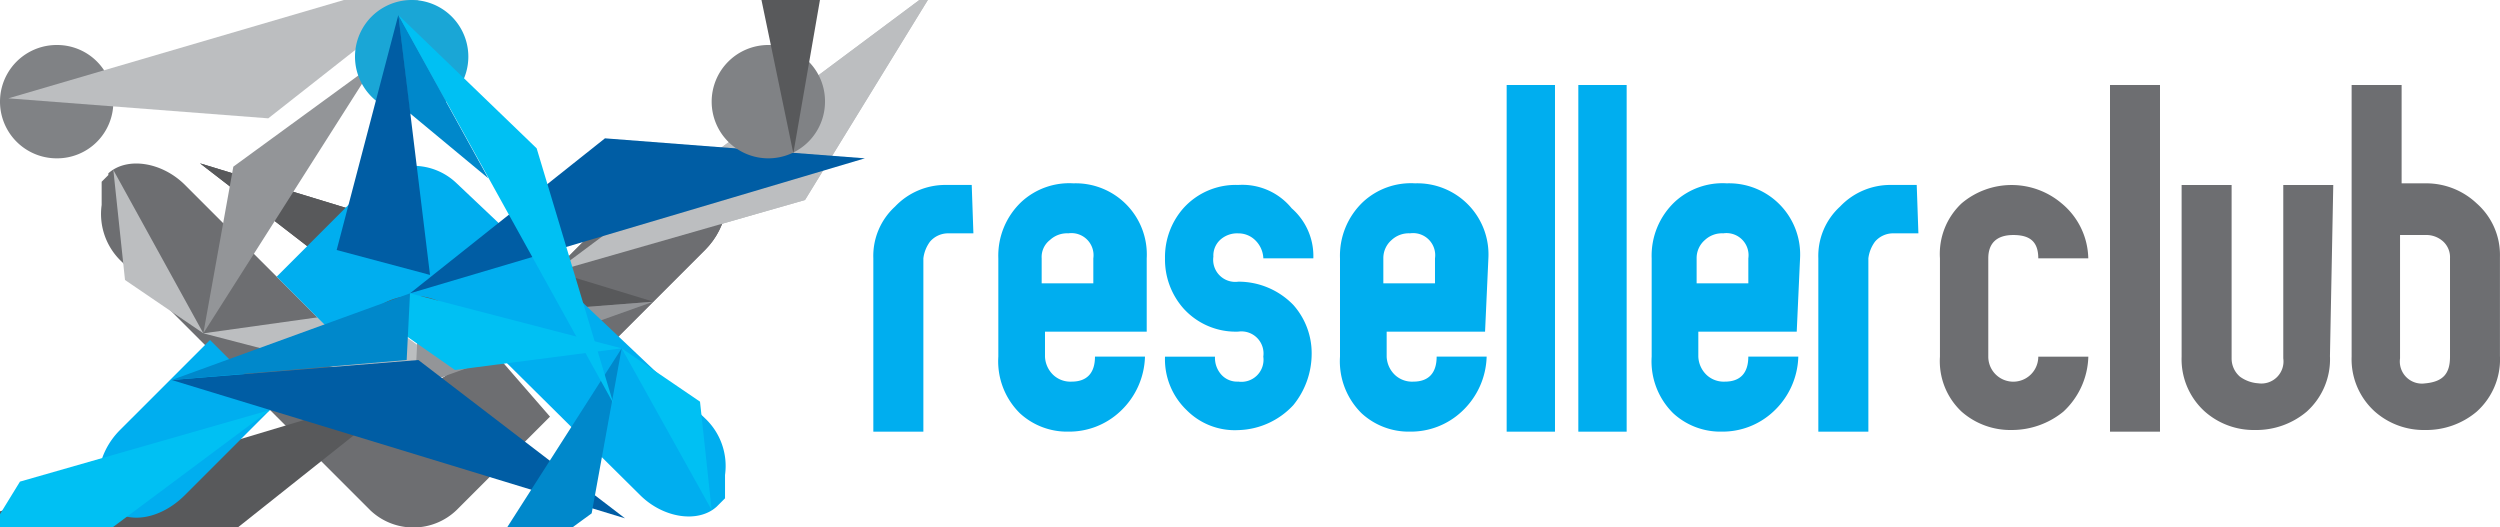  <svg xmlns="http://www.w3.org/2000/svg" width="188.508" height="39.775" viewBox="0 0 188.508 39.775"><defs><path d="M38.9,23.637l6.786-6.786c1.759-1.759,2.136-4.4.88-5.781s-3.9-1.005-5.781.88L34,18.736l4.9,4.9Z" transform="translate(-34 -10.239)"></path><path d="M13.4,11.949C11.637,10.19,9,9.813,7.616,11.07V11.2l-.126.126-.126.126-.126.126h0l-.126.126h0v.251h0V12.2h0v.126h0v.126h0v.126h0V12.7h0v.126h0v.126h0v.126h0v.126h0v.126h0v.126h0A4.933,4.933,0,0,0,8.621,17.73L27.346,36.455a4.705,4.705,0,0,0,6.535,0l7.038-7.038-5.027-5.781-2.136,2.136a4.7,4.7,0,0,1-6.535,0L13.4,11.949ZM45.82,23.637l6.786-6.786c1.759-1.759,2.136-4.4.88-5.781s-3.9-1.005-5.781.88l-6.786,6.786,4.9,4.9Z" transform="translate(-7.05 -10.239)"></path><path d="M47.74,35.27c1.759,1.759,4.4,2.136,5.781.88l.126-.126.126-.126.126-.126.126-.126h0l.126-.126h0V35.27h0v-.251h0v-.126h0v-.126h0v-.126h0v-.126h0V34.39h0v-.126h0v-.126h0v-.126h0v-.126h0v-.126h0a4.933,4.933,0,0,0-1.508-4.273L33.917,11.77a4.705,4.705,0,0,0-6.535,0l-7.038,7.038,4.9,4.9,2.136-2.136a4.7,4.7,0,0,1,6.535,0L47.74,35.27ZM15.317,23.583,8.531,30.369c-1.759,1.759-2.136,4.4-.88,5.781,1.382,1.382,3.9,1.005,5.781-.88l6.786-6.786-4.9-4.9Z" transform="translate(-6.911 -10.45)"></path><path d="M9.546,7.473a4.238,4.238,0,0,1-4.273,4.273,4.273,4.273,0,1,1,0-8.546A4.238,4.238,0,0,1,9.546,7.473Z" transform="translate(-1 -3.2)"></path><path d="M52.246,7.473A4.273,4.273,0,1,1,47.973,3.2a4.238,4.238,0,0,1,4.273,4.273Z" transform="translate(-43.7 -3.2)"></path><path d="M30.846,4.773a4.273,4.273,0,1,1-8.546,0,4.273,4.273,0,1,1,8.546,0Z" transform="translate(-22.3 -0.5)"></path></defs><g id="resellerclub-ac5983ba" transform="translate(-1 -0.5)"><path d="M38.9,23.637l6.786-6.786c1.759-1.759,2.136-4.4.88-5.781s-3.9-1.005-5.781.88L34,18.736l4.9,4.9Z" transform="translate(8.472 2.5)" fill="#6d6e71"></path><g id="Group_626" transform="translate(42.472 12.739)"><g id="Group_621"><g id="Group_620"><path d="M28.458,22.239,13,10.3,47.183,20.731Z" transform="translate(-39.391 -10.223)" fill="#58595b"></path></g></g><g id="Group_623"><g id="Group_622"><path d="M25.9,25.009l.251-5.027L43.871,18.6Z" transform="translate(-36.079 -8.093)" fill="#939598"></path></g></g><g id="Group_625"><g id="Group_624"><path d="M53.151,15.76,34.3,21.164,62.953-.2Z" transform="translate(-33.923 -12.919)" fill="#bcbec0"></path></g></g></g><path d="M13.4,11.949C11.637,10.19,9,9.813,7.616,11.07V11.2l-.126.126-.126.126-.126.126h0l-.126.126h0v.251h0V12.2h0v.126h0v.126h0v.126h0V12.7h0v.126h0v.126h0v.126h0v.126h0v.126h0v.126h0A4.933,4.933,0,0,0,8.621,17.73L27.346,36.455a4.705,4.705,0,0,0,6.535,0l7.038-7.038-5.027-5.781-2.136,2.136a4.7,4.7,0,0,1-6.535,0L13.4,11.949ZM45.82,23.637l6.786-6.786c1.759-1.759,2.136-4.4.88-5.781s-3.9-1.005-5.781.88l-6.786,6.786,4.9,4.9Z" transform="translate(1.553 2.5)" fill="#6d6e71"></path><g id="Group_641" transform="translate(8.603 12.739)"><g id="Group_628" transform="translate(0)"><g id="Group_627"><path d="M25.767,19.1,13.2,20.859l15.96,4.147L31.045,23Z" transform="translate(-5.471 -7.964)" fill="#bcbec0"></path></g></g><g id="Group_630" transform="translate(0)"><g id="Group_629"><path d="M28.458,22.239,13,10.3,47.183,20.731Z" transform="translate(-5.523 -10.223)" fill="#58595b"></path></g></g><g id="Group_632" transform="translate(0)"><g id="Group_631"><path d="M8.68,18.994l5.907,4.022L7.8,10.7Z" transform="translate(-6.857 -10.121)" fill="#bcbec0"></path></g></g><g id="Group_634" transform="translate(0)"><g id="Group_633"><path d="M18.2,35.387-1.4,34.005,32.908,23.7Z" transform="translate(-9.219 -6.783)" fill="#58595b"></path></g></g><g id="Group_636" transform="translate(0)"><g id="Group_635"><path d="M25.9,25.009l.251-5.027L43.871,18.6Z" transform="translate(-2.211 -8.093)" fill="#939598"></path></g></g><g id="Group_638" transform="translate(0)"><g id="Group_637"><path d="M53.151,15.76,34.3,21.164,62.953-.2Z" transform="translate(-0.054 -12.919)" fill="#bcbec0"></path></g></g><g id="Group_640" transform="translate(0)"><g id="Group_639"><path d="M15.462,12.092,13.2,24.659,26.144,4.3Z" transform="translate(-5.471 -11.764)" fill="#939598"></path></g></g></g><path d="M47.74,35.27c1.759,1.759,4.4,2.136,5.781.88l.126-.126.126-.126.126-.126.126-.126h0l.126-.126h0V35.27h0v-.251h0v-.126h0v-.126h0v-.126h0v-.126h0V34.39h0v-.126h0v-.126h0v-.126h0v-.126h0v-.126h0a4.933,4.933,0,0,0-1.508-4.273L33.917,11.77a4.705,4.705,0,0,0-6.535,0l-7.038,7.038,4.9,4.9,2.136-2.136a4.7,4.7,0,0,1,6.535,0L47.74,35.27ZM15.317,23.583,8.531,30.369c-1.759,1.759-2.136,4.4-.88,5.781,1.382,1.382,3.9,1.005,5.781-.88l6.786-6.786-4.9-4.9Z" transform="translate(1.518 2.554)" fill="#00aeef"></path><g id="Group_656" transform="translate(8.429 13.004)"><g id="Group_643" transform="translate(0)"><g id="Group_642"><path d="M29.4,23.881l12.567-1.634L26.011,18.1,24,20.111Z" transform="translate(-2.524 -8.486)" fill="#00c0f3"></path></g></g><g id="Group_645" transform="translate(0)"><g id="Group_644"><path d="M29.9,22.1,45.483,34.039,11.3,23.608Z" transform="translate(-5.784 -7.459)" fill="#005da4"></path></g></g><g id="Group_647" transform="translate(0)"><g id="Group_646"><path d="M44.207,25.422,38.3,21.4l6.786,12.19Z" transform="translate(1.147 -7.639)" fill="#00c0f3"></path></g></g><g id="Group_649" transform="translate(0)"><g id="Group_648"><path d="M40.3,8.8l19.6,1.508L25.6,20.487Z" transform="translate(-2.113 -10.874)" fill="#005da4"></path></g></g><g id="Group_651" transform="translate(0)"><g id="Group_650"><path d="M29.271,18.1l-.251,5.027L11.3,24.635Z" transform="translate(-5.784 -8.486)" fill="#0088cb"></path></g></g><g id="Group_653" transform="translate(0)"><g id="Group_652"><path d="M4.2,30.5l18.851-5.4L-5.6,46.464Z" transform="translate(-10.123 -6.689)" fill="#00c0f3"></path></g></g><g id="Group_655" transform="translate(0)"><g id="Group_654"><path d="M38.682,33.842,40.944,21.4,28,41.633Z" transform="translate(-1.497 -7.639)" fill="#0088cb"></path></g></g></g><path d="M9.546,7.473a4.238,4.238,0,0,1-4.273,4.273,4.273,4.273,0,1,1,0-8.546A4.238,4.238,0,0,1,9.546,7.473Z" transform="translate(0 0.693)" fill="#808285"></path><g id="Group_659" transform="translate(1 3.893)"><g id="Group_658"><g id="Group_657"><path d="M21.1,9.962,1.5,8.454,35.808-1.6Z" transform="translate(-0.872 -4.432)" fill="#bcbec0"></path></g></g></g><path d="M52.246,7.473A4.273,4.273,0,1,1,47.973,3.2a4.238,4.238,0,0,1,4.273,4.273Z" transform="translate(10.962 0.693)" fill="#808285"></path><g id="Group_662" transform="translate(54.662 3.893)"><g id="Group_661"><g id="Group_660"><path d="M49.422,13.653,45.4-5.7l7.163,1.257Z" transform="translate(-43.264 -5.485)" fill="#58595b"></path></g></g></g><path d="M30.846,4.773a4.273,4.273,0,1,1-8.546,0,4.273,4.273,0,1,1,8.546,0Z" transform="translate(5.468)" fill="#1aa6d6"></path><g id="Group_669" transform="translate(27.768 0.5)"><g id="Group_664"><g id="Group_663"><path d="M25.78,8.815,24.9,1.4l6.786,12.316Z" transform="translate(-21.633 -0.269)" fill="#0088cb"></path></g></g><g id="Group_666"><g id="Group_665"><path d="M25.85,1.4,28.238,21,21.2,19.12Z" transform="translate(-22.582 -0.269)" fill="#005da4"></path></g></g><g id="Group_668"><g id="Group_667"><path d="M35.331,11.454,24.9,1.4,41.112,30.682Z" transform="translate(-21.633 -0.269)" fill="#00c0f3"></path></g></g></g><path d="M60.94,15.244H59.055a1.8,1.8,0,0,0-1.382.628,2.654,2.654,0,0,0-.5,1.257V30.2H53.4V17.13a5.039,5.039,0,0,1,1.634-3.9,5.226,5.226,0,0,1,3.9-1.634h1.885l.126,3.644Z" transform="translate(13.452 2.85)" fill="#00aeef"></path><path d="M71.833,22.685H64.419V24.57a2.018,2.018,0,0,0,.628,1.382,1.89,1.89,0,0,0,1.382.5c1.131,0,1.759-.628,1.759-1.885h3.77a5.856,5.856,0,0,1-1.885,4.147,5.619,5.619,0,0,1-3.9,1.508,5.244,5.244,0,0,1-3.644-1.382A5.5,5.5,0,0,1,60.9,24.57V17.155a5.581,5.581,0,0,1,1.759-4.273,5.312,5.312,0,0,1,3.9-1.382,5.365,5.365,0,0,1,5.53,5.655v5.53Zm-3.77-3.644V17.155a1.666,1.666,0,0,0-1.885-1.885,1.89,1.89,0,0,0-1.382.5,1.622,1.622,0,0,0-.628,1.382V19.04Z" transform="translate(15.377 2.824)" fill="#00aeef"></path><path d="M82.085,17.133h-3.77a2.018,2.018,0,0,0-.628-1.382,1.8,1.8,0,0,0-1.257-.5,1.89,1.89,0,0,0-1.382.5,1.613,1.613,0,0,0-.5,1.257,1.666,1.666,0,0,0,1.885,1.885,5.761,5.761,0,0,1,4.147,1.759A5.475,5.475,0,0,1,81.959,24.3a6.142,6.142,0,0,1-1.382,3.9,5.856,5.856,0,0,1-4.147,1.885,5.108,5.108,0,0,1-3.9-1.508A5.309,5.309,0,0,1,70.9,24.547h3.77a1.89,1.89,0,0,0,.5,1.382,1.613,1.613,0,0,0,1.257.5,1.666,1.666,0,0,0,1.885-1.885,1.666,1.666,0,0,0-1.885-1.885A5.307,5.307,0,0,1,72.282,20.9a5.563,5.563,0,0,1-1.382-3.77,5.563,5.563,0,0,1,1.382-3.77A5.307,5.307,0,0,1,76.43,11.6a4.791,4.791,0,0,1,4.021,1.759,4.779,4.779,0,0,1,1.634,3.77Z" transform="translate(17.945 2.846)" fill="#00aeef"></path><path d="M92.333,22.685H84.919V24.57a2.018,2.018,0,0,0,.628,1.382,1.89,1.89,0,0,0,1.382.5c1.131,0,1.759-.628,1.759-1.885h3.77a5.856,5.856,0,0,1-1.885,4.147,5.619,5.619,0,0,1-3.9,1.508,5.244,5.244,0,0,1-3.644-1.382A5.5,5.5,0,0,1,81.4,24.57V17.155a5.581,5.581,0,0,1,1.759-4.273,5.312,5.312,0,0,1,3.9-1.382,5.365,5.365,0,0,1,5.53,5.655l-.251,5.53Zm-3.77-3.644V17.155a1.666,1.666,0,0,0-1.885-1.885,1.89,1.89,0,0,0-1.382.5,1.8,1.8,0,0,0-.628,1.382V19.04Z" transform="translate(20.64 2.824)" fill="#00aeef"></path><path d="M95.044,31.74H91.4V5.6h3.644Z" transform="translate(23.207 1.309)" fill="#00aeef"></path><path d="M99.344,31.74H95.7V5.6h3.644Z" transform="translate(24.311 1.309)" fill="#00aeef"></path><path d="M111.033,22.685h-7.415V24.57a2.018,2.018,0,0,0,.628,1.382,1.89,1.89,0,0,0,1.382.5c1.131,0,1.759-.628,1.759-1.885h3.77a5.856,5.856,0,0,1-1.885,4.147,5.619,5.619,0,0,1-3.9,1.508,5.244,5.244,0,0,1-3.644-1.382A5.5,5.5,0,0,1,100.1,24.57V17.155a5.581,5.581,0,0,1,1.759-4.273,5.312,5.312,0,0,1,3.9-1.382,5.365,5.365,0,0,1,5.53,5.655l-.251,5.53Zm-3.644-3.644V17.155A1.666,1.666,0,0,0,105.5,15.27a1.89,1.89,0,0,0-1.382.5,1.8,1.8,0,0,0-.628,1.382V19.04Z" transform="translate(25.441 2.824)" fill="#00aeef"></path><path d="M117.64,15.244h-1.885a1.8,1.8,0,0,0-1.382.628,2.654,2.654,0,0,0-.5,1.257V30.2H110.1V17.13a5.039,5.039,0,0,1,1.634-3.9,5.226,5.226,0,0,1,3.9-1.634h1.885l.126,3.644Z" transform="translate(28.008 2.85)" fill="#00aeef"></path><path d="M128.585,24.544a5.856,5.856,0,0,1-1.885,4.147,6.142,6.142,0,0,1-3.9,1.382,5.563,5.563,0,0,1-3.77-1.382,5.223,5.223,0,0,1-1.634-4.147V17.13a5.223,5.223,0,0,1,1.634-4.147,5.832,5.832,0,0,1,7.54,0,5.506,5.506,0,0,1,2.011,4.147h-3.77c0-1.257-.628-1.759-1.885-1.759s-1.885.628-1.885,1.759v7.415a1.885,1.885,0,1,0,3.77,0Z" transform="translate(29.882 2.85)" fill="#6d6e71"></path><path d="M131.37,31.74H127.6V5.6h3.77Z" transform="translate(32.501 1.309)" fill="#6d6e71"></path><path d="M143.085,24.544a5.307,5.307,0,0,1-1.759,4.147,5.894,5.894,0,0,1-3.9,1.382,5.563,5.563,0,0,1-3.77-1.382,5.307,5.307,0,0,1-1.759-4.147V11.6h3.77V24.67a1.8,1.8,0,0,0,.628,1.382,2.635,2.635,0,0,0,1.382.5,1.666,1.666,0,0,0,1.885-1.885V11.6h3.77l-.251,12.944Z" transform="translate(33.604 2.85)" fill="#6d6e71"></path><path d="M153.285,26.085a5.307,5.307,0,0,1-1.759,4.147,5.894,5.894,0,0,1-3.9,1.382,5.563,5.563,0,0,1-3.77-1.382,5.307,5.307,0,0,1-1.759-4.147V5.6h3.77v7.415h1.885a5.542,5.542,0,0,1,3.77,1.508,5.172,5.172,0,0,1,1.759,4.021v7.54Zm-3.77,0V18.67a1.614,1.614,0,0,0-.5-1.257,1.89,1.89,0,0,0-1.382-.5h-1.885v9.3A1.666,1.666,0,0,0,147.63,28.1c1.382-.126,1.885-.754,1.885-2.011Z" transform="translate(36.223 1.309)" fill="#6d6e71"></path></g></svg> 